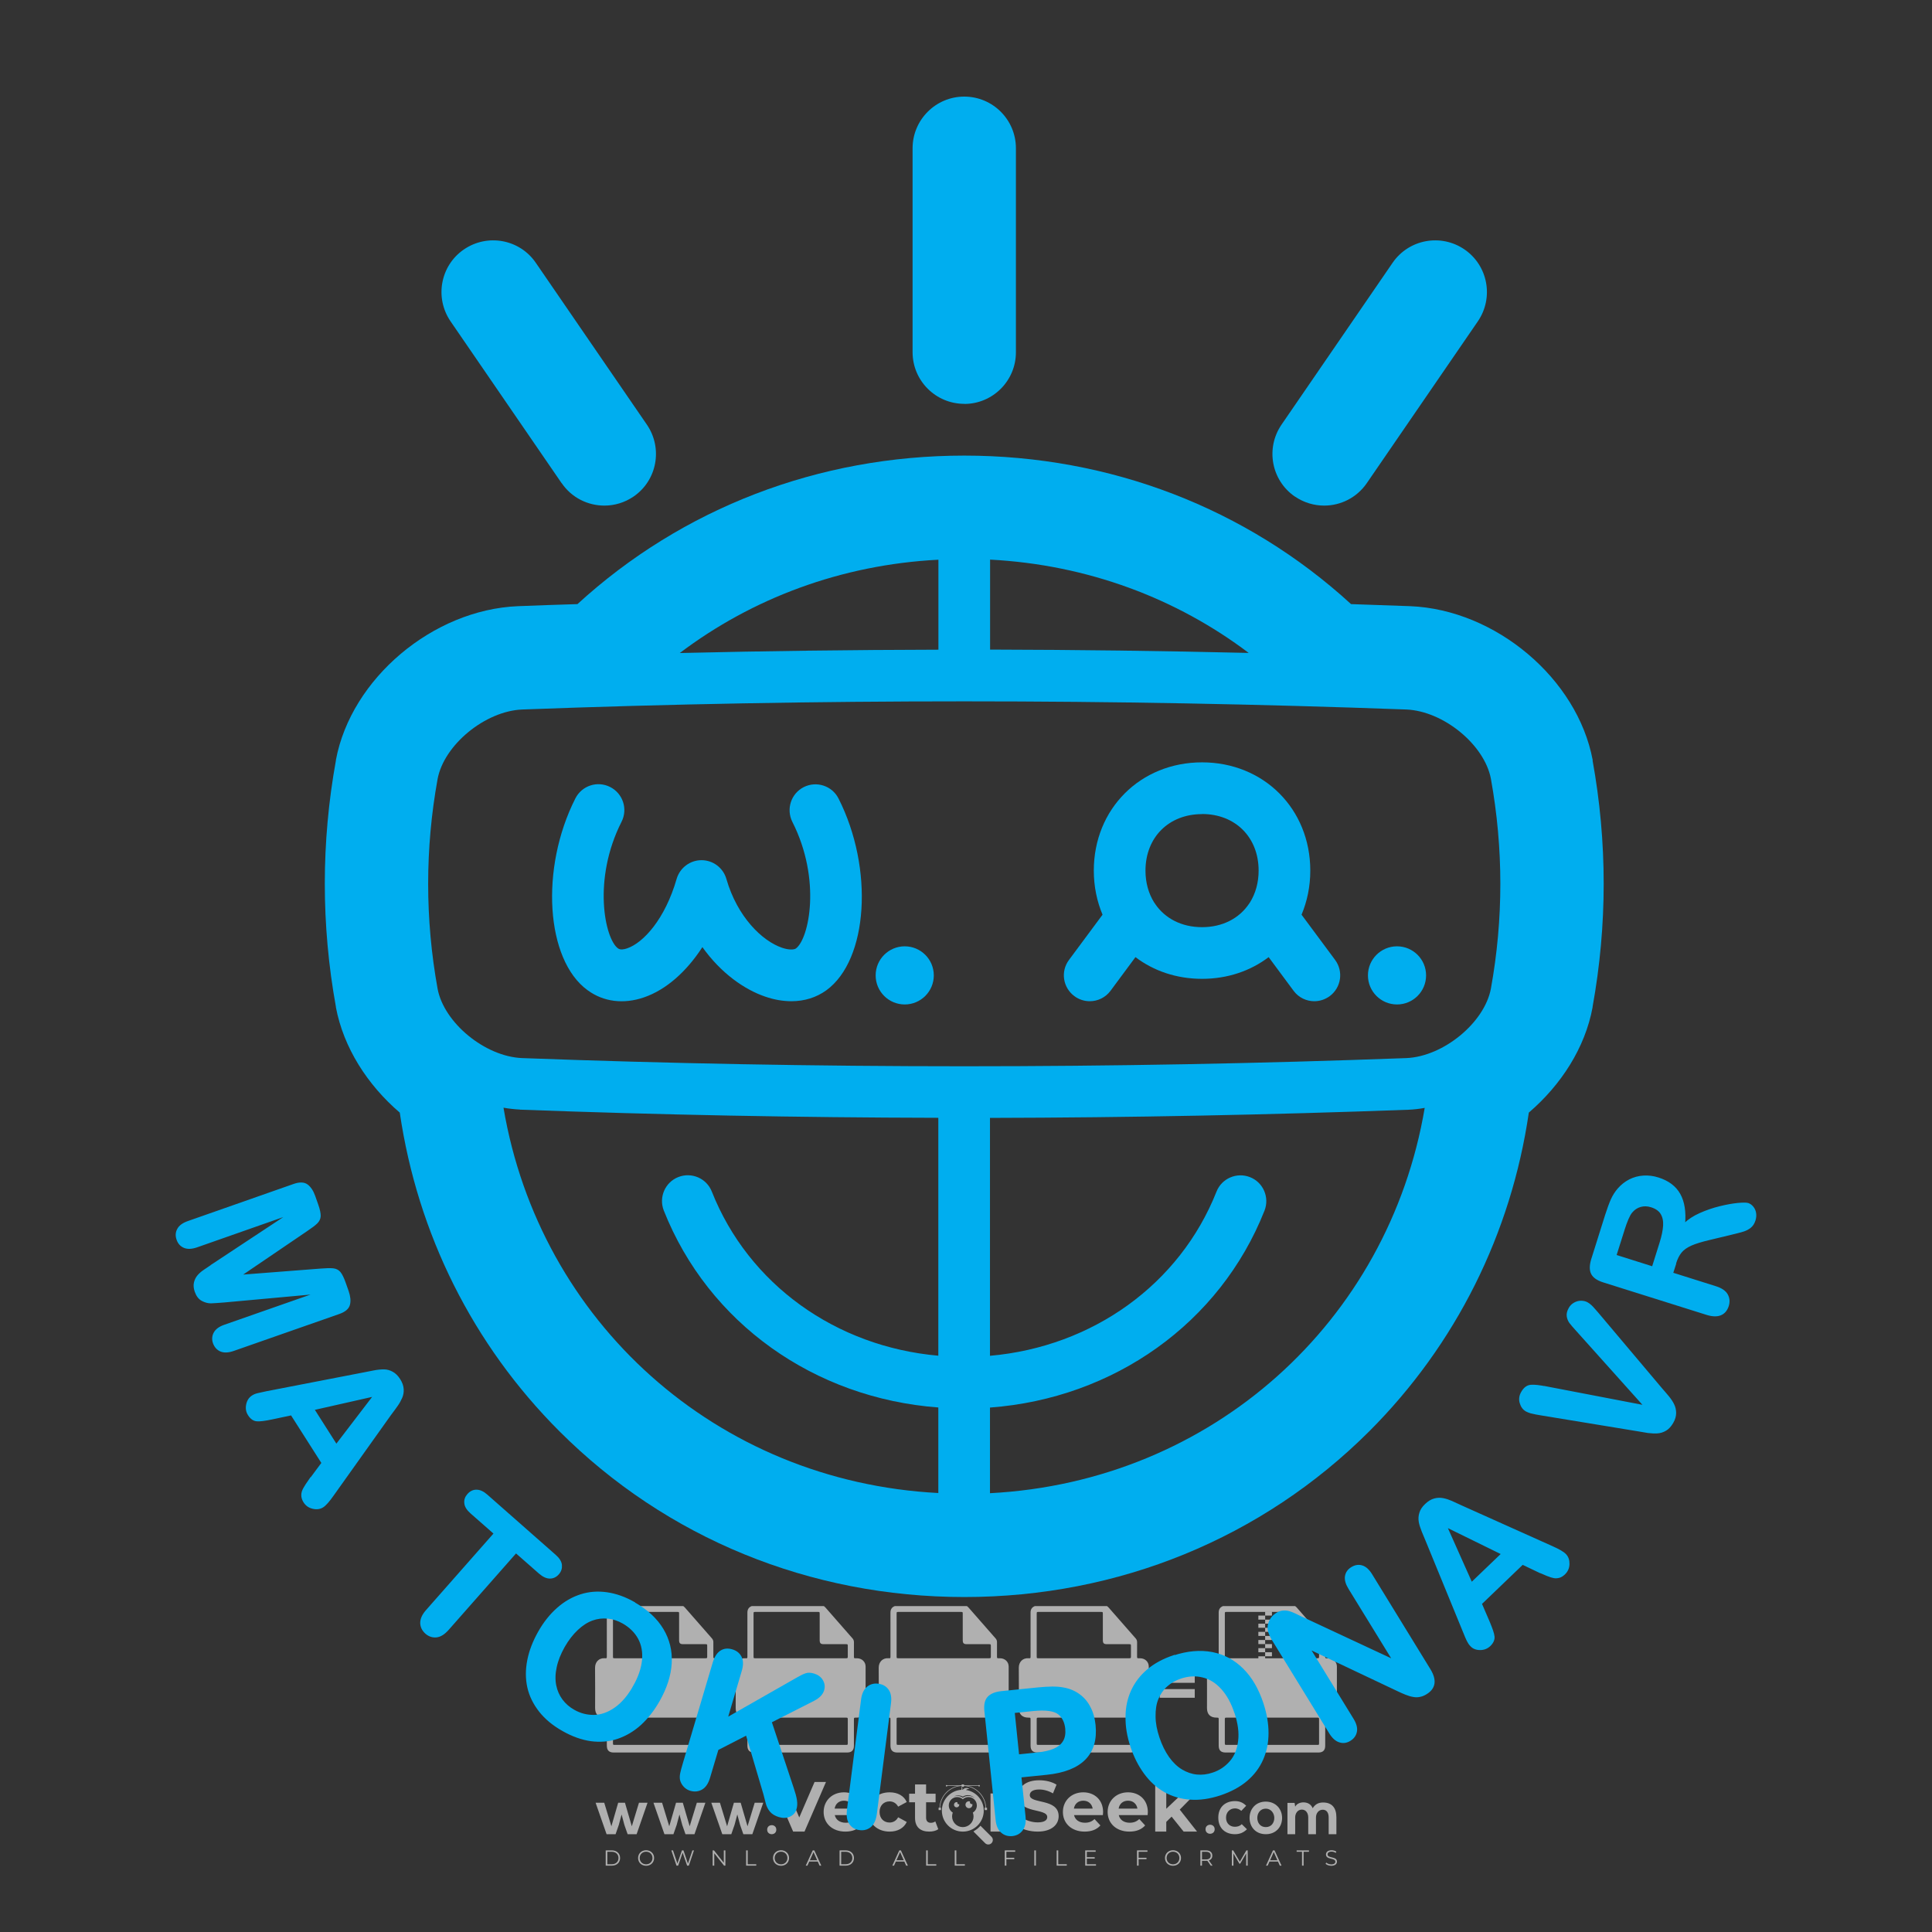 <?xml version="1.0" encoding="iso-8859-1"?>
<!-- Generator: Adobe Illustrator 26.0.1, SVG Export Plug-In . SVG Version: 6.00 Build 0)  -->
<svg version="1.1" id="Layer_1" xmlns="http://www.w3.org/2000/svg" xmlns:xlink="http://www.w3.org/1999/xlink" x="0px" y="0px"
	 viewBox="0 0 500 500" style="enable-background:new 0 0 500 500;" xml:space="preserve">
<rect x="0" y="0" width="500" height="500" fill="#333333" stroke="none"/>
<g id="watermark_1_">
	<g>
		<g id="watermark" style="opacity:0.61;">
			<g>
				<g>
					<g>
						<g>
							<polygon style="fill:#FFFFFF;" points="213.765,461.172 208.204,474.017 205.268,474.017 199.726,461.172 202.938,461.172 
								206.846,470.347 210.81,461.172 							"/>
						</g>
						<g>
							<path style="fill:#FFFFFF;" d="M223.507,469.741h-7.469c0.275,1.23,1.321,1.982,2.826,1.982c1.046,0,1.798-0.312,2.477-0.954
								l1.523,1.651c-0.917,1.046-2.294,1.597-4.074,1.597c-3.413,0-5.634-2.147-5.634-5.083c0-2.954,2.257-5.083,5.267-5.083
								c2.899,0,5.138,1.945,5.138,5.12C223.562,469.191,223.526,469.503,223.507,469.741 M216.002,468.071h4.863
								c-0.202-1.248-1.138-2.055-2.422-2.055C217.139,466.016,216.204,466.805,216.002,468.071"/>
						</g>
						<g>
							<path style="fill:#FFFFFF;" d="M224.735,468.934c0-2.973,2.294-5.083,5.505-5.083c2.074,0,3.707,0.899,4.423,2.514
								l-2.22,1.193c-0.532-0.936-1.321-1.358-2.221-1.358c-1.45,0-2.587,1.009-2.587,2.734c0,1.725,1.138,2.734,2.587,2.734
								c0.899,0,1.688-0.404,2.221-1.358l2.22,1.211c-0.716,1.578-2.349,2.495-4.423,2.495
								C227.029,474.017,224.735,471.907,224.735,468.934"/>
						</g>
						<g>
							<path style="fill:#FFFFFF;" d="M242.828,473.393c-0.587,0.422-1.45,0.624-2.331,0.624c-2.33,0-3.688-1.193-3.688-3.542
								v-4.055h-1.523v-2.202h1.523v-2.404h2.863v2.404h2.459v2.202h-2.459v4.019c0,0.844,0.458,1.303,1.229,1.303
								c0.422,0,0.844-0.128,1.156-0.367L242.828,473.393z"/>
						</g>
					</g>
					<g>
						<path style="fill:#FFFFFF;" d="M262.474,463.997v2.643c-0.238-0.018-0.422-0.037-0.642-0.037
							c-1.578,0-2.624,0.862-2.624,2.753v4.661h-2.863v-9.873h2.734v1.303C259.776,464.493,260.951,463.997,262.474,463.997"/>
					</g>
					<g>
						<path style="fill:#FFFFFF;" d="M263.299,472.53l1.009-2.239c1.083,0.789,2.697,1.339,4.239,1.339
							c1.762,0,2.477-0.587,2.477-1.376c0-2.404-7.469-0.752-7.469-5.524c0-2.184,1.762-4,5.413-4c1.615,0,3.267,0.385,4.459,1.138
							l-0.918,2.257c-1.193-0.679-2.422-1.009-3.56-1.009c-1.761,0-2.44,0.66-2.44,1.468c0,2.367,7.468,0.734,7.468,5.45
							c0,2.147-1.78,3.982-5.45,3.982C266.492,474.017,264.437,473.411,263.299,472.53"/>
					</g>
					<g>
						<path style="fill:#FFFFFF;" d="M285.428,469.741h-7.469c0.275,1.23,1.321,1.982,2.826,1.982c1.046,0,1.798-0.312,2.477-0.954
							l1.523,1.651c-0.918,1.046-2.294,1.597-4.074,1.597c-3.413,0-5.634-2.147-5.634-5.083c0-2.954,2.257-5.083,5.267-5.083
							c2.9,0,5.138,1.945,5.138,5.12C285.484,469.191,285.447,469.503,285.428,469.741 M277.923,468.071h4.863
							c-0.202-1.248-1.138-2.055-2.422-2.055C279.061,466.016,278.125,466.805,277.923,468.071"/>
					</g>
					<g>
						<path style="fill:#FFFFFF;" d="M297.007,469.741h-7.469c0.275,1.23,1.321,1.982,2.826,1.982c1.046,0,1.798-0.312,2.477-0.954
							l1.523,1.651c-0.918,1.046-2.294,1.597-4.074,1.597c-3.413,0-5.634-2.147-5.634-5.083c0-2.954,2.257-5.083,5.267-5.083
							c2.899,0,5.138,1.945,5.138,5.12C297.062,469.191,297.025,469.503,297.007,469.741 M289.501,468.071h4.863
							c-0.202-1.248-1.138-2.055-2.422-2.055C290.639,466.016,289.703,466.805,289.501,468.071"/>
					</g>
					<g>
						<polygon style="fill:#FFFFFF;" points="303.208,470.145 301.831,471.503 301.831,474.017 298.969,474.017 298.969,460.401 
							301.831,460.401 301.831,468.108 306.016,464.144 309.429,464.144 305.318,468.328 309.796,474.017 306.327,474.017 						"/>
					</g>
					<g>
						<path style="fill:#FFFFFF;" d="M256.601,475.359L256.601,475.359l-2.86-2.86c-0.435,0.508-0.953,0.943-1.534,1.284
							c-0.092,0.069-0.186,0.136-0.283,0.199l3.027,3.027c0.456,0.456,1.195,0.456,1.65,0
							C257.057,476.554,257.057,475.815,256.601,475.359"/>
					</g>
					<g>
						<path style="fill:#FFFFFF;" d="M249.984,463.244c0.221-0.173,0.495-0.281,0.797-0.281c0.042,0,0.083,0.002,0.124,0.006
							c-0.214-0.156-0.478-0.249-0.764-0.249c-0.395,0-0.744,0.18-0.981,0.458c-0.051,0-0.1,0.006-0.151,0.008
							c0.039-0.077,0.064-0.162,0.064-0.255c0-0.234-0.143-0.434-0.346-0.519c0.087,0.126,0.138,0.279,0.138,0.445
							c0,0.122-0.031,0.237-0.081,0.341c-2.811,0.201-5.03,2.539-5.03,5.4c0,2.993,2.426,5.42,5.42,5.42
							c2.993,0,5.42-2.426,5.42-5.42C254.595,465.879,252.593,463.635,249.984,463.244 M247.983,464.656
							c0.435,0,0.844,0.112,1.199,0.309c0.374-0.245,0.82-0.387,1.299-0.387c0.711,0,1.348,0.312,1.784,0.806
							c-0.435-0.379-1.004-0.61-1.627-0.61c-0.449,0-0.87,0.12-1.234,0.329c-0.079,0.046-0.156,0.096-0.229,0.15
							c-0.065-0.048-0.133-0.093-0.204-0.134c-0.369-0.219-0.8-0.344-1.26-0.344c-0.3,0-0.588,0.054-0.854,0.152
							C247.196,464.754,247.578,464.656,247.983,464.656 M251.772,469.098c0.115,0.305,0.181,0.634,0.181,0.979
							c0,1.534-1.244,2.777-2.778,2.777c-1.534,0-2.777-1.243-2.777-2.777c0-0.345,0.066-0.674,0.181-0.979
							c-0.62-0.382-1.035-1.064-1.035-1.846c0-1.197,0.971-2.168,2.168-2.168c0.565,0,1.078,0.218,1.463,0.572
							c0.386-0.354,0.899-0.572,1.464-0.572c1.197,0,2.168,0.971,2.168,2.168C252.807,468.034,252.392,468.716,251.772,469.098"/>
					</g>
					<g>
						<path style="fill:#FFFFFF;" d="M251.666,467.061c0,0.497-0.404,0.901-0.901,0.901c-0.497,0-0.901-0.404-0.901-0.901
							s0.404-0.901,0.901-0.901c0.101,0,0.197,0.017,0.287,0.047c-0.03,0.062-0.045,0.132-0.045,0.204
							c0,0.273,0.221,0.494,0.494,0.494c0.05,0,0.099-0.008,0.146-0.022C251.66,466.941,251.666,467,251.666,467.061"/>
					</g>
					<g>
						<path style="fill:#FFFFFF;" d="M248.255,467.061c0,0.376-0.305,0.681-0.681,0.681c-0.376,0-0.681-0.305-0.681-0.681
							s0.305-0.681,0.681-0.681c0.076,0,0.149,0.013,0.217,0.035c-0.023,0.047-0.034,0.1-0.034,0.155
							c0,0.206,0.167,0.374,0.374,0.374c0.038,0,0.075-0.006,0.11-0.017C248.25,466.97,248.255,467.015,248.255,467.061"/>
					</g>
					<g>
						<g>
							<g>
								<rect x="242.908" y="467.83" style="fill:#FFFFFF;" width="0.616" height="0.616"/>
							</g>
							<g>
								<rect x="254.827" y="467.83" style="fill:#FFFFFF;" width="0.616" height="0.616"/>
							</g>
							<g>
								<path style="fill:#FFFFFF;" d="M255.205,468.082h-0.14c0-3.248-2.642-5.89-5.89-5.89c-3.248,0-5.89,2.642-5.89,5.89h-0.14
									c0-1.611,0.627-3.125,1.766-4.264c1.139-1.139,2.653-1.766,4.264-1.766c1.611,0,3.125,0.627,4.264,1.766
									C254.578,464.957,255.205,466.471,255.205,468.082"/>
							</g>
						</g>
						<g>
							<rect x="248.868" y="461.814" style="fill:#FFFFFF;" width="0.616" height="0.616"/>
						</g>
						<g>
							<rect x="244.95" y="462.052" style="fill:#FFFFFF;" width="8.45" height="0.14"/>
						</g>
						<g>
							<path style="fill:#FFFFFF;" d="M245.174,462.15c0,0.108-0.088,0.196-0.196,0.196c-0.108,0-0.196-0.088-0.196-0.196
								c0-0.108,0.088-0.196,0.196-0.196C245.086,461.954,245.174,462.042,245.174,462.15"/>
						</g>
						<g>
							<path style="fill:#FFFFFF;" d="M253.596,462.15c0,0.108-0.088,0.196-0.196,0.196c-0.108,0-0.196-0.088-0.196-0.196
								c0-0.108,0.088-0.196,0.196-0.196C253.509,461.954,253.596,462.042,253.596,462.15"/>
						</g>
					</g>
				</g>
				<g>
					<path style="fill:#FFFFFF;" d="M314.356,473.409c0,1.559-2.364,1.559-2.364,0C311.993,471.851,314.356,471.851,314.356,473.409
						z"/>
				</g>
				<g>
					<g>
						<g>
							<path style="fill:#FFFFFF;" d="M161.739,466.549l1.772,6.088l1.855-6.088h2.215l-2.823,8.14h-2.33l-0.837-2.396l-0.722-2.708
								l-0.722,2.708l-0.837,2.396h-2.33l-2.839-8.14h2.231l1.855,6.088l1.756-6.088H161.739z"/>
						</g>
						<g>
							<path style="fill:#FFFFFF;" d="M176.713,466.549l1.772,6.088l1.855-6.088h2.215l-2.823,8.14h-2.33l-0.837-2.396l-0.722-2.708
								l-0.722,2.708l-0.837,2.396h-2.33l-2.839-8.14h2.231l1.855,6.088l1.756-6.088H176.713z"/>
						</g>
						<g>
							<path style="fill:#FFFFFF;" d="M191.687,466.549l1.772,6.088l1.855-6.088h2.215l-2.823,8.14h-2.33l-0.837-2.396l-0.722-2.708
								l-0.722,2.708l-0.837,2.396h-2.33l-2.839-8.14h2.231l1.855,6.088l1.756-6.088H191.687z"/>
						</g>
					</g>
					<g>
						<path style="fill:#FFFFFF;" d="M200.908,473.52c0,1.559-2.364,1.559-2.364,0C198.545,471.962,200.908,471.962,200.908,473.52z
							"/>
					</g>
					<g>
						<path style="fill:#FFFFFF;" d="M322.71,473.409c-0.935,0.919-1.919,1.28-3.117,1.28c-2.346,0-4.3-1.411-4.3-4.282
							s1.953-4.284,4.3-4.284c1.149,0,2.035,0.329,2.921,1.199l-1.264,1.329c-0.476-0.428-1.066-0.64-1.623-0.64
							c-1.346,0-2.33,0.985-2.33,2.396c0,1.542,1.05,2.362,2.297,2.362c0.64,0,1.28-0.18,1.772-0.672L322.71,473.409z"/>
					</g>
					<g>
						<path style="fill:#FFFFFF;" d="M331.805,470.472c0,2.33-1.591,4.217-4.217,4.217c-2.626,0-4.201-1.887-4.201-4.217
							c0-2.314,1.609-4.217,4.185-4.217C330.149,466.255,331.805,468.158,331.805,470.472z M325.389,470.472
							c0,1.231,0.739,2.38,2.199,2.38c1.46,0,2.199-1.149,2.199-2.38c0-1.215-0.854-2.396-2.199-2.396
							C326.144,468.077,325.389,469.258,325.389,470.472z"/>
					</g>
					<g>
						<path style="fill:#FFFFFF;" d="M338.572,474.689v-4.332c0-1.068-0.559-2.035-1.658-2.035c-1.082,0-1.722,0.967-1.722,2.035
							v4.332h-2.003v-8.107h1.855l0.148,0.985c0.426-0.82,1.362-1.116,2.133-1.116c0.969,0,1.937,0.394,2.396,1.51
							c0.723-1.149,1.658-1.478,2.708-1.478c2.297,0,3.43,1.412,3.43,3.84v4.365h-2.003v-4.365c0-1.066-0.442-1.97-1.526-1.97
							c-1.082,0-1.756,0.935-1.756,2.003v4.332H338.572z"/>
					</g>
				</g>
			</g>
		</g>
		<g style="opacity:0.61;">
			<g>
				<g>
					<path style="fill:#FFFFFF;" d="M345.988,431.299c-0.006-1.224-0.959-2.121-2.189-2.14c-0.924-0.014-0.832,0.12-0.834-0.867
						c-0.003-1.097-0.007-2.194,0.003-3.292c0.003-0.379-0.112-0.691-0.362-0.976c-2.342-2.668-4.678-5.342-7.019-8.011
						c-0.12-0.137-0.275-0.244-0.414-0.366c-6.214,0-12.427,0-18.641,0c-0.794,0.293-1.14,0.868-1.138,1.709
						c0.01,3.748,0.004,7.496,0.004,11.243c0,0.556-0.003,0.589-0.55,0.551c-1.497-0.102-2.516,0.986-2.497,2.492
						c0.044,3.476,0.013,6.953,0.014,10.429c0.001,1.58,0.867,2.443,2.45,2.449c0.582,0.002,0.582,0.002,0.582,0.6
						c0,2.219-0.001,4.438,0.001,6.657c0.001,1.192,0.58,1.771,1.768,1.771c8.013,0.001,16.027,0.001,24.04,0
						c1.168,0,1.755-0.583,1.757-1.745c0.002-2.256,0-4.512,0.001-6.768c0-0.512,0.002-0.511,0.52-0.515
						c0.271-0.002,0.541,0.008,0.809-0.058c0.996-0.246,1.69-1.044,1.694-2.069C346.003,438.696,346.005,434.997,345.988,431.299z
						 M317.537,417.162c5.337,0,10.674,0,16.01,0c0.548,0,0.554,0.007,0.554,0.561c0.001,2.243-0.001,4.486,0.001,6.73
						c0.001,0.811,0.249,1.059,1.06,1.059c1.91,0.001,3.821,0,5.731,0.001c0.458,0,0.479,0.021,0.481,0.483
						c0.003,0.887,0.002,1.775,0,2.662c-0.001,0.477-0.024,0.498-0.504,0.499c-3.895,0.001-7.79,0-11.684,0
						c-3.882,0-7.765,0-11.647,0c-0.55,0-0.552-0.001-0.552-0.561c-0.001-3.624-0.001-7.247,0-10.871
						C316.987,417.166,316.991,417.162,317.537,417.162z M340.822,451.579c-3.883,0.001-7.766,0-11.65,0c-3.871,0-7.742,0-11.613,0
						c-0.572,0-0.574-0.002-0.574-0.579c-0.001-1.997-0.001-3.994,0.001-5.991c0-0.464,0.023-0.486,0.478-0.487
						c7.803-0.001,15.607-0.001,23.41,0c0.478,0,0.499,0.02,0.499,0.503c0.002,1.997,0.001,3.994,0,5.991
						C341.375,451.574,341.37,451.579,340.822,451.579z"/>
				</g>
				<g>
					<g>
						<rect x="327.418" y="417.053" style="fill:#FFFFFF;" width="1.757" height="1.054"/>
					</g>
					<g>
						<rect x="325.662" y="418.107" style="fill:#FFFFFF;" width="1.757" height="1.054"/>
					</g>
					<g>
						<rect x="327.418" y="419.161" style="fill:#FFFFFF;" width="1.757" height="1.054"/>
					</g>
					<g>
						<rect x="325.662" y="420.215" style="fill:#FFFFFF;" width="1.757" height="1.054"/>
					</g>
					<g>
						<rect x="327.418" y="421.269" style="fill:#FFFFFF;" width="1.757" height="1.054"/>
					</g>
					<g>
						<rect x="325.662" y="422.323" style="fill:#FFFFFF;" width="1.757" height="1.054"/>
					</g>
					<g>
						<rect x="327.418" y="423.378" style="fill:#FFFFFF;" width="1.757" height="1.054"/>
					</g>
					<g>
						<rect x="325.662" y="424.432" style="fill:#FFFFFF;" width="1.757" height="1.054"/>
					</g>
					<g>
						<rect x="327.418" y="425.486" style="fill:#FFFFFF;" width="1.757" height="1.054"/>
					</g>
					<g>
						<rect x="325.662" y="426.54" style="fill:#FFFFFF;" width="1.757" height="1.054"/>
					</g>
					<g>
						<rect x="327.418" y="427.594" style="fill:#FFFFFF;" width="1.757" height="1.054"/>
					</g>
					<g>
						<rect x="325.662" y="428.648" style="fill:#FFFFFF;" width="1.757" height="1.054"/>
					</g>
				</g>
			</g>
			<g>
				<path style="fill:#FFFFFF;" d="M187.637,431.299c-0.006-1.224-0.959-2.121-2.189-2.14c-0.924-0.014-0.832,0.12-0.834-0.867
					c-0.003-1.097-0.007-2.194,0.003-3.292c0.003-0.379-0.112-0.691-0.362-0.976c-2.342-2.668-4.678-5.342-7.019-8.011
					c-0.12-0.137-0.275-0.244-0.414-0.366c-6.214,0-12.427,0-18.641,0c-0.794,0.293-1.14,0.868-1.138,1.709
					c0.01,3.748,0.004,7.496,0.004,11.243c0,0.556-0.003,0.589-0.55,0.551c-1.497-0.102-2.516,0.986-2.497,2.492
					c0.044,3.476,0.013,6.953,0.014,10.429c0.001,1.58,0.867,2.443,2.45,2.449c0.582,0.002,0.582,0.002,0.582,0.6
					c0,2.219-0.001,4.438,0.001,6.657c0.001,1.192,0.58,1.771,1.768,1.771c8.013,0.001,16.027,0.001,24.04,0
					c1.168,0,1.755-0.583,1.757-1.745c0.002-2.256,0-4.512,0.001-6.768c0-0.512,0.002-0.511,0.52-0.515
					c0.271-0.002,0.541,0.008,0.809-0.058c0.996-0.246,1.69-1.044,1.694-2.069C187.652,438.696,187.655,434.997,187.637,431.299z
					 M159.187,417.162c5.337,0,10.674,0,16.01,0c0.548,0,0.554,0.007,0.554,0.561c0.001,2.243-0.001,4.486,0.001,6.73
					c0.001,0.811,0.249,1.059,1.06,1.059c1.91,0.001,3.821,0,5.731,0.001c0.458,0,0.479,0.021,0.481,0.483
					c0.003,0.887,0.002,1.775,0,2.662c-0.001,0.477-0.024,0.498-0.504,0.499c-3.895,0.001-7.79,0-11.684,0
					c-3.882,0-7.765,0-11.647,0c-0.55,0-0.552-0.001-0.552-0.561c-0.001-3.624-0.001-7.247,0-10.871
					C158.636,417.166,158.64,417.162,159.187,417.162z M182.472,451.579c-3.883,0.001-7.766,0-11.65,0c-3.871,0-7.742,0-11.613,0
					c-0.572,0-0.574-0.002-0.574-0.579c-0.001-1.997-0.001-3.994,0.001-5.991c0-0.464,0.023-0.486,0.478-0.487
					c7.803-0.001,15.607-0.001,23.41,0c0.478,0,0.499,0.02,0.499,0.503c0.002,1.997,0.001,3.994,0,5.991
					C183.024,451.574,183.019,451.579,182.472,451.579z"/>
			</g>
			<g>
				<path style="fill:#FFFFFF;" d="M159.779,440.669v-7.897h2.779c0.375,0,0.726,0.061,1.053,0.182
					c0.327,0.121,0.612,0.292,0.855,0.513c0.242,0.221,0.434,0.483,0.573,0.789c0.14,0.305,0.21,0.642,0.21,1.009
					c0,0.375-0.07,0.715-0.21,1.02c-0.14,0.305-0.331,0.568-0.573,0.789c-0.243,0.221-0.528,0.392-0.855,0.513
					c-0.327,0.121-0.678,0.182-1.053,0.182h-1.29v2.901H159.779z M162.58,436.356c0.39,0,0.684-0.111,0.882-0.331
					c0.199-0.22,0.298-0.474,0.298-0.761c0-0.14-0.024-0.276-0.072-0.408c-0.048-0.132-0.121-0.248-0.221-0.347
					c-0.099-0.099-0.223-0.178-0.37-0.237c-0.147-0.059-0.32-0.089-0.518-0.089h-1.312v2.173H162.58z"/>
				<path style="fill:#FFFFFF;" d="M166.308,432.771h1.731l3.177,5.294h0.088l-0.088-1.522v-3.772h1.478v7.897h-1.566l-3.353-5.592
					h-0.088l0.088,1.522v4.07h-1.467V432.771z"/>
				<path style="fill:#FFFFFF;" d="M177.922,436.334h3.872c0.022,0.089,0.04,0.195,0.055,0.32c0.014,0.125,0.022,0.25,0.022,0.375
					c0,0.507-0.077,0.985-0.231,1.434c-0.154,0.449-0.397,0.849-0.728,1.202c-0.353,0.375-0.776,0.666-1.268,0.871
					c-0.493,0.206-1.055,0.309-1.688,0.309c-0.574,0-1.114-0.103-1.622-0.309c-0.507-0.206-0.948-0.492-1.323-0.86
					c-0.375-0.367-0.673-0.803-0.894-1.307c-0.221-0.504-0.331-1.053-0.331-1.649c0-0.595,0.11-1.145,0.331-1.649
					c0.221-0.504,0.518-0.939,0.894-1.307c0.375-0.367,0.816-0.654,1.323-0.86c0.507-0.206,1.048-0.309,1.622-0.309
					c0.64,0,1.211,0.11,1.715,0.331c0.504,0.221,0.935,0.526,1.296,0.915l-1.025,1.004c-0.258-0.272-0.544-0.48-0.861-0.623
					c-0.316-0.143-0.695-0.215-1.136-0.215c-0.361,0-0.703,0.065-1.026,0.193c-0.324,0.129-0.607,0.311-0.85,0.546
					c-0.242,0.235-0.436,0.52-0.579,0.855c-0.143,0.335-0.215,0.708-0.215,1.119c0,0.412,0.072,0.785,0.215,1.12
					c0.143,0.335,0.338,0.62,0.584,0.855c0.246,0.235,0.531,0.418,0.855,0.546c0.323,0.129,0.669,0.193,1.037,0.193
					c0.419,0,0.773-0.061,1.064-0.182c0.29-0.121,0.538-0.278,0.744-0.469c0.148-0.132,0.275-0.3,0.381-0.502
					c0.106-0.202,0.189-0.428,0.248-0.678h-2.482V436.334z"/>
			</g>
			<g>
				<path style="fill:#FFFFFF;" d="M224.019,431.299c-0.006-1.224-0.959-2.121-2.189-2.14c-0.924-0.014-0.832,0.12-0.834-0.867
					c-0.003-1.097-0.007-2.194,0.003-3.292c0.003-0.379-0.112-0.691-0.362-0.976c-2.342-2.668-4.678-5.342-7.019-8.011
					c-0.12-0.137-0.275-0.244-0.414-0.366c-6.214,0-12.427,0-18.641,0c-0.794,0.293-1.14,0.868-1.138,1.709
					c0.01,3.748,0.004,7.496,0.004,11.243c0,0.556-0.003,0.589-0.55,0.551c-1.497-0.102-2.516,0.986-2.497,2.492
					c0.044,3.476,0.013,6.953,0.014,10.429c0.001,1.58,0.867,2.443,2.45,2.449c0.582,0.002,0.582,0.002,0.582,0.6
					c0,2.219-0.001,4.438,0.001,6.657c0.001,1.192,0.58,1.771,1.768,1.771c8.013,0.001,16.027,0.001,24.04,0
					c1.168,0,1.755-0.583,1.757-1.745c0.002-2.256,0-4.512,0.001-6.768c0-0.512,0.002-0.511,0.52-0.515
					c0.271-0.002,0.541,0.008,0.809-0.058c0.997-0.246,1.69-1.044,1.694-2.069C224.034,438.696,224.036,434.997,224.019,431.299z
					 M195.568,417.162c5.337,0,10.674,0,16.01,0c0.548,0,0.554,0.007,0.554,0.561c0.001,2.243-0.001,4.486,0.001,6.73
					c0.001,0.811,0.249,1.059,1.06,1.059c1.91,0.001,3.821,0,5.731,0.001c0.458,0,0.479,0.021,0.481,0.483
					c0.003,0.887,0.002,1.775,0,2.662c-0.001,0.477-0.024,0.498-0.504,0.499c-3.895,0.001-7.79,0-11.684,0
					c-3.882,0-7.765,0-11.647,0c-0.55,0-0.552-0.001-0.552-0.561c-0.001-3.624-0.001-7.247,0-10.871
					C195.018,417.166,195.022,417.162,195.568,417.162z M218.854,451.579c-3.883,0.001-7.766,0-11.65,0c-3.871,0-7.742,0-11.613,0
					c-0.572,0-0.574-0.002-0.574-0.579c-0.001-1.997-0.001-3.994,0.001-5.991c0-0.464,0.023-0.486,0.478-0.487
					c7.803-0.001,15.607-0.001,23.41,0c0.478,0,0.499,0.02,0.499,0.503c0.002,1.997,0.001,3.994,0,5.991
					C219.406,451.574,219.401,451.579,218.854,451.579z"/>
			</g>
			<g>
				<path style="fill:#FFFFFF;" d="M205.111,432.771h1.699l2.967,7.897h-1.644l-0.651-1.886h-3.044l-0.651,1.886h-1.643
					L205.111,432.771z M206.997,437.415l-0.706-1.974l-0.287-0.96h-0.088l-0.287,0.96l-0.706,1.974H206.997z"/>
				<path style="fill:#FFFFFF;" d="M211.331,434.536c-0.125,0-0.245-0.024-0.359-0.072c-0.114-0.048-0.213-0.114-0.298-0.199
					c-0.084-0.084-0.151-0.182-0.198-0.292c-0.048-0.11-0.072-0.232-0.072-0.364s0.024-0.254,0.072-0.364
					c0.048-0.11,0.114-0.208,0.198-0.292c0.084-0.084,0.184-0.151,0.298-0.198c0.114-0.048,0.233-0.072,0.359-0.072
					c0.257,0,0.478,0.09,0.662,0.27c0.184,0.181,0.276,0.399,0.276,0.656s-0.092,0.476-0.276,0.656
					C211.809,434.446,211.589,434.536,211.331,434.536z M210.615,440.669v-5.404h1.445v5.404H210.615z"/>
			</g>
			<g>
				<path style="fill:#FFFFFF;" d="M261.044,431.299c-0.006-1.224-0.959-2.121-2.189-2.14c-0.924-0.014-0.832,0.12-0.834-0.867
					c-0.003-1.097-0.007-2.194,0.003-3.292c0.003-0.379-0.112-0.691-0.362-0.976c-2.342-2.668-4.678-5.342-7.019-8.011
					c-0.12-0.137-0.275-0.244-0.414-0.366c-6.214,0-12.427,0-18.641,0c-0.794,0.293-1.14,0.868-1.138,1.709
					c0.01,3.748,0.004,7.496,0.004,11.243c0,0.556-0.003,0.589-0.55,0.551c-1.497-0.102-2.516,0.986-2.497,2.492
					c0.044,3.476,0.013,6.953,0.014,10.429c0.001,1.58,0.867,2.443,2.45,2.449c0.582,0.002,0.582,0.002,0.582,0.6
					c0,2.219-0.001,4.438,0.001,6.657c0.001,1.192,0.58,1.771,1.768,1.771c8.013,0.001,16.027,0.001,24.04,0
					c1.168,0,1.755-0.583,1.757-1.745c0.002-2.256,0-4.512,0.001-6.768c0-0.512,0.002-0.511,0.52-0.515
					c0.271-0.002,0.541,0.008,0.809-0.058c0.996-0.246,1.69-1.044,1.694-2.069C261.059,438.696,261.061,434.997,261.044,431.299z
					 M232.593,417.162c5.337,0,10.674,0,16.01,0c0.548,0,0.554,0.007,0.554,0.561c0.001,2.243-0.001,4.486,0.001,6.73
					c0.001,0.811,0.249,1.059,1.06,1.059c1.91,0.001,3.821,0,5.731,0.001c0.458,0,0.479,0.021,0.481,0.483
					c0.003,0.887,0.002,1.775,0,2.662c-0.001,0.477-0.024,0.498-0.504,0.499c-3.895,0.001-7.79,0-11.684,0
					c-3.882,0-7.765,0-11.647,0c-0.55,0-0.552-0.001-0.552-0.561c-0.001-3.624-0.001-7.247,0-10.871
					C232.042,417.166,232.047,417.162,232.593,417.162z M255.878,451.579c-3.883,0.001-7.766,0-11.65,0c-3.871,0-7.742,0-11.613,0
					c-0.572,0-0.574-0.002-0.574-0.579c-0.001-1.997-0.001-3.994,0.001-5.991c0-0.464,0.023-0.486,0.478-0.487
					c7.803-0.001,15.607-0.001,23.41,0c0.478,0,0.499,0.02,0.499,0.503c0.002,1.997,0.001,3.994,0,5.991
					C256.431,451.574,256.426,451.579,255.878,451.579z"/>
			</g>
			<g>
				<path style="fill:#FFFFFF;" d="M236.361,440.845c-0.338,0-0.662-0.048-0.971-0.143c-0.309-0.095-0.592-0.239-0.849-0.43
					c-0.257-0.191-0.481-0.425-0.673-0.7c-0.191-0.276-0.342-0.597-0.452-0.965l1.401-0.551c0.103,0.397,0.283,0.726,0.54,0.987
					c0.257,0.261,0.596,0.392,1.015,0.392c0.154,0,0.303-0.02,0.447-0.061c0.143-0.04,0.272-0.099,0.386-0.176
					s0.204-0.175,0.27-0.292c0.066-0.118,0.099-0.254,0.099-0.408c0-0.147-0.026-0.279-0.077-0.397
					c-0.051-0.117-0.138-0.227-0.259-0.331c-0.121-0.103-0.28-0.202-0.475-0.298c-0.195-0.095-0.435-0.195-0.722-0.298l-0.485-0.176
					c-0.213-0.073-0.429-0.173-0.645-0.298c-0.217-0.125-0.413-0.276-0.59-0.452c-0.177-0.176-0.322-0.384-0.436-0.623
					c-0.114-0.239-0.171-0.509-0.171-0.81c0-0.309,0.06-0.597,0.182-0.866c0.121-0.268,0.294-0.503,0.518-0.706
					c0.224-0.202,0.492-0.36,0.805-0.474s0.66-0.171,1.042-0.171c0.397,0,0.74,0.053,1.031,0.16
					c0.291,0.107,0.537,0.243,0.739,0.408c0.202,0.165,0.366,0.348,0.491,0.546c0.125,0.199,0.217,0.386,0.276,0.563l-1.312,0.551
					c-0.074-0.221-0.208-0.419-0.402-0.596c-0.195-0.176-0.462-0.265-0.8-0.265c-0.324,0-0.592,0.075-0.805,0.226
					c-0.213,0.151-0.32,0.348-0.32,0.59c0,0.235,0.103,0.436,0.309,0.601c0.206,0.165,0.533,0.325,0.982,0.48l0.497,0.165
					c0.316,0.111,0.605,0.237,0.866,0.381c0.261,0.143,0.485,0.314,0.673,0.513c0.187,0.199,0.331,0.425,0.43,0.678
					c0.1,0.254,0.149,0.546,0.149,0.877c0,0.412-0.083,0.767-0.248,1.064c-0.165,0.298-0.377,0.542-0.634,0.734
					c-0.258,0.191-0.548,0.335-0.872,0.43C236.986,440.797,236.67,440.845,236.361,440.845z"/>
				<path style="fill:#FFFFFF;" d="M239.516,432.771h1.61l1.633,4.754l0.287,1.015h0.088l0.309-1.015l1.699-4.754h1.61l-2.879,7.897
					h-1.566L239.516,432.771z"/>
				<path style="fill:#FFFFFF;" d="M251.097,436.334h3.871c0.022,0.089,0.04,0.195,0.055,0.32c0.015,0.125,0.023,0.25,0.023,0.375
					c0,0.507-0.078,0.985-0.232,1.434c-0.154,0.449-0.397,0.849-0.728,1.202c-0.353,0.375-0.775,0.666-1.268,0.871
					c-0.493,0.206-1.055,0.309-1.688,0.309c-0.574,0-1.114-0.103-1.621-0.309c-0.507-0.206-0.949-0.492-1.324-0.86
					c-0.375-0.367-0.673-0.803-0.894-1.307c-0.22-0.504-0.331-1.053-0.331-1.649c0-0.595,0.11-1.145,0.331-1.649
					c0.221-0.504,0.518-0.939,0.894-1.307c0.375-0.367,0.816-0.654,1.324-0.86c0.507-0.206,1.047-0.309,1.621-0.309
					c0.64,0,1.211,0.11,1.715,0.331c0.504,0.221,0.936,0.526,1.296,0.915l-1.026,1.004c-0.257-0.272-0.544-0.48-0.861-0.623
					c-0.316-0.143-0.694-0.215-1.136-0.215c-0.36,0-0.702,0.065-1.026,0.193c-0.323,0.129-0.607,0.311-0.849,0.546
					c-0.243,0.235-0.436,0.52-0.579,0.855c-0.143,0.335-0.215,0.708-0.215,1.119c0,0.412,0.072,0.785,0.215,1.12
					c0.143,0.335,0.338,0.62,0.585,0.855c0.246,0.235,0.531,0.418,0.854,0.546c0.324,0.129,0.669,0.193,1.037,0.193
					c0.419,0,0.774-0.061,1.064-0.182c0.29-0.121,0.539-0.278,0.745-0.469c0.147-0.132,0.274-0.3,0.38-0.502
					c0.107-0.202,0.189-0.428,0.248-0.678h-2.482V436.334z"/>
			</g>
			<g>
				<path style="fill:#FFFFFF;" d="M297.3,431.299c-0.006-1.224-0.959-2.121-2.189-2.14c-0.924-0.014-0.832,0.12-0.834-0.867
					c-0.003-1.097-0.007-2.194,0.003-3.292c0.003-0.379-0.112-0.691-0.362-0.976c-2.342-2.668-4.678-5.342-7.019-8.011
					c-0.12-0.137-0.275-0.244-0.414-0.366c-6.214,0-12.427,0-18.641,0c-0.794,0.293-1.14,0.868-1.138,1.709
					c0.01,3.748,0.004,7.496,0.004,11.243c0,0.556-0.003,0.589-0.55,0.551c-1.497-0.102-2.516,0.986-2.497,2.492
					c0.044,3.476,0.013,6.953,0.014,10.429c0.001,1.58,0.867,2.443,2.45,2.449c0.582,0.002,0.582,0.002,0.582,0.6
					c0,2.219-0.001,4.438,0.001,6.657c0.001,1.192,0.58,1.771,1.768,1.771c8.013,0.001,16.027,0.001,24.04,0
					c1.168,0,1.755-0.583,1.757-1.745c0.002-2.256,0-4.512,0.001-6.768c0-0.512,0.002-0.511,0.52-0.515
					c0.271-0.002,0.541,0.008,0.809-0.058c0.996-0.246,1.69-1.044,1.694-2.069C297.315,438.696,297.318,434.997,297.3,431.299z
					 M268.85,417.162c5.337,0,10.674,0,16.01,0c0.548,0,0.554,0.007,0.554,0.561c0.001,2.243-0.001,4.486,0.001,6.73
					c0.001,0.811,0.249,1.059,1.06,1.059c1.91,0.001,3.821,0,5.731,0.001c0.458,0,0.479,0.021,0.481,0.483
					c0.003,0.887,0.002,1.775,0,2.662c-0.001,0.477-0.024,0.498-0.504,0.499c-3.895,0.001-7.79,0-11.684,0
					c-3.882,0-7.765,0-11.647,0c-0.55,0-0.552-0.001-0.552-0.561c-0.001-3.624-0.001-7.247,0-10.871
					C268.299,417.166,268.303,417.162,268.85,417.162z M292.135,451.579c-3.883,0.001-7.766,0-11.65,0c-3.871,0-7.742,0-11.613,0
					c-0.572,0-0.574-0.002-0.574-0.579c-0.001-1.997-0.001-3.994,0.001-5.991c0-0.464,0.023-0.486,0.478-0.487
					c7.803-0.001,15.607-0.001,23.41,0c0.478,0,0.499,0.02,0.499,0.503c0.001,1.997,0.001,3.994,0,5.991
					C292.687,451.574,292.682,451.579,292.135,451.579z"/>
			</g>
			<g>
				<path style="fill:#FFFFFF;" d="M272.966,434.183v1.831h3.165v1.412h-3.165v1.831h3.518v1.412h-5.007v-7.897h5.007v1.412H272.966
					z"/>
				<path style="fill:#FFFFFF;" d="M277.852,440.669v-7.897h2.779c0.375,0,0.726,0.061,1.053,0.182
					c0.327,0.121,0.612,0.292,0.855,0.513c0.243,0.221,0.434,0.483,0.574,0.789c0.14,0.305,0.209,0.642,0.209,1.009
					c0,0.375-0.07,0.715-0.209,1.02c-0.14,0.305-0.331,0.568-0.574,0.789c-0.243,0.221-0.528,0.392-0.855,0.513
					c-0.327,0.121-0.678,0.182-1.053,0.182h-1.29v2.901H277.852z M280.653,436.356c0.389,0,0.684-0.111,0.882-0.331
					c0.199-0.22,0.298-0.474,0.298-0.761c0-0.14-0.024-0.276-0.072-0.408c-0.048-0.132-0.121-0.248-0.221-0.347
					c-0.099-0.099-0.222-0.178-0.37-0.237c-0.147-0.059-0.32-0.089-0.518-0.089h-1.312v2.173H280.653z"/>
				<path style="fill:#FFFFFF;" d="M286.797,440.845c-0.338,0-0.662-0.048-0.971-0.143c-0.309-0.095-0.592-0.239-0.849-0.43
					c-0.257-0.191-0.482-0.425-0.673-0.7c-0.191-0.276-0.342-0.597-0.452-0.965l1.401-0.551c0.103,0.397,0.283,0.726,0.541,0.987
					c0.257,0.261,0.595,0.392,1.015,0.392c0.154,0,0.303-0.02,0.447-0.061c0.143-0.04,0.272-0.099,0.386-0.176
					c0.114-0.077,0.204-0.175,0.27-0.292c0.066-0.118,0.1-0.254,0.1-0.408c0-0.147-0.026-0.279-0.077-0.397
					c-0.051-0.117-0.138-0.227-0.259-0.331c-0.121-0.103-0.279-0.202-0.474-0.298c-0.195-0.095-0.436-0.195-0.723-0.298
					l-0.485-0.176c-0.213-0.073-0.428-0.173-0.645-0.298c-0.217-0.125-0.414-0.276-0.59-0.452c-0.176-0.176-0.322-0.384-0.436-0.623
					c-0.114-0.239-0.171-0.509-0.171-0.81c0-0.309,0.061-0.597,0.182-0.866c0.121-0.268,0.294-0.503,0.518-0.706
					c0.224-0.202,0.493-0.36,0.805-0.474c0.312-0.114,0.66-0.171,1.042-0.171c0.397,0,0.741,0.053,1.031,0.16
					c0.29,0.107,0.537,0.243,0.739,0.408c0.202,0.165,0.365,0.348,0.491,0.546c0.125,0.199,0.217,0.386,0.276,0.563l-1.312,0.551
					c-0.074-0.221-0.208-0.419-0.403-0.596c-0.195-0.176-0.462-0.265-0.799-0.265c-0.324,0-0.592,0.075-0.805,0.226
					c-0.213,0.151-0.32,0.348-0.32,0.59c0,0.235,0.103,0.436,0.309,0.601c0.206,0.165,0.533,0.325,0.982,0.48l0.496,0.165
					c0.316,0.111,0.605,0.237,0.866,0.381c0.261,0.143,0.485,0.314,0.673,0.513c0.187,0.199,0.331,0.425,0.43,0.678
					c0.099,0.254,0.149,0.546,0.149,0.877c0,0.412-0.083,0.767-0.248,1.064c-0.165,0.298-0.377,0.542-0.634,0.734
					c-0.258,0.191-0.548,0.335-0.872,0.43C287.422,440.797,287.105,440.845,286.797,440.845z"/>
			</g>
			<g>
				<path style="fill:#FFFFFF;" d="M321.394,439.168l4.004-4.985h-3.827v-1.412h5.559v1.5l-3.96,4.985h4.004v1.412h-5.779V439.168z"
					/>
				<path style="fill:#FFFFFF;" d="M328.409,432.771h1.489v7.897h-1.489V432.771z"/>
				<path style="fill:#FFFFFF;" d="M331.486,440.669v-7.897h2.779c0.375,0,0.726,0.061,1.053,0.182
					c0.327,0.121,0.612,0.292,0.855,0.513s0.434,0.483,0.574,0.789c0.14,0.305,0.209,0.642,0.209,1.009
					c0,0.375-0.07,0.715-0.209,1.02c-0.14,0.305-0.331,0.568-0.574,0.789c-0.243,0.221-0.528,0.392-0.855,0.513
					c-0.327,0.121-0.678,0.182-1.053,0.182h-1.29v2.901H331.486z M334.288,436.356c0.389,0,0.684-0.111,0.882-0.331
					c0.199-0.22,0.298-0.474,0.298-0.761c0-0.14-0.024-0.276-0.072-0.408c-0.048-0.132-0.121-0.248-0.221-0.347
					c-0.099-0.099-0.222-0.178-0.37-0.237c-0.147-0.059-0.32-0.089-0.518-0.089h-1.312v2.173H334.288z"/>
			</g>
		</g>
		<g style="opacity:0.61;">
			<path style="fill:#FFFFFF;" d="M300.133,433.27h9.067v2.242h-9.067V433.27z M300.133,437.136h9.067v2.243h-9.067V437.136z"/>
		</g>
	</g>
	<g style="opacity:0.61;">
		<path style="fill:#FFFFFF;" d="M156.756,478.878h1.607c1.263,0,2.114,0.812,2.114,1.974c0,1.161-0.851,1.973-2.114,1.973h-1.607
			V478.878z M158.34,482.464c1.049,0,1.725-0.665,1.725-1.612c0-0.947-0.677-1.613-1.725-1.613h-1.167v3.225H158.34z"/>
		<path style="fill:#FFFFFF;" d="M165.139,480.851c0-1.15,0.879-2.007,2.075-2.007c1.184,0,2.069,0.851,2.069,2.007
			c0,1.156-0.885,2.007-2.069,2.007C166.019,482.858,165.139,482.002,165.139,480.851z M168.866,480.851
			c0-0.942-0.705-1.635-1.652-1.635c-0.953,0-1.663,0.693-1.663,1.635c0,0.941,0.71,1.635,1.663,1.635
			C168.162,482.486,168.866,481.793,168.866,480.851z"/>
		<path style="fill:#FFFFFF;" d="M179.596,478.878l-1.331,3.947h-0.44l-1.156-3.366l-1.161,3.366h-0.434l-1.331-3.947h0.429
			l1.139,3.394l1.178-3.394h0.389l1.161,3.411l1.156-3.411H179.596z"/>
		<path style="fill:#FFFFFF;" d="M187.731,478.878v3.947h-0.344l-2.537-3.202v3.202h-0.417v-3.947h0.344l2.543,3.203v-3.203H187.731
			z"/>
		<path style="fill:#FFFFFF;" d="M193.093,478.878h0.417v3.586h2.21v0.361h-2.627V478.878z"/>
		<path style="fill:#FFFFFF;" d="M200.061,480.851c0-1.15,0.879-2.007,2.075-2.007c1.184,0,2.069,0.851,2.069,2.007
			c0,1.156-0.885,2.007-2.069,2.007C200.941,482.858,200.061,482.002,200.061,480.851z M203.788,480.851
			c0-0.942-0.705-1.635-1.652-1.635c-0.953,0-1.663,0.693-1.663,1.635c0,0.941,0.71,1.635,1.663,1.635
			C203.083,482.486,203.788,481.793,203.788,480.851z"/>
		<path style="fill:#FFFFFF;" d="M211.636,481.77h-2.199l-0.474,1.054h-0.434l1.804-3.947h0.412l1.804,3.947h-0.44L211.636,481.77z
			 M211.484,481.432l-0.947-2.12l-0.947,2.12H211.484z"/>
		<path style="fill:#FFFFFF;" d="M217.28,478.878h1.607c1.263,0,2.114,0.812,2.114,1.974c0,1.161-0.851,1.973-2.114,1.973h-1.607
			V478.878z M218.864,482.464c1.049,0,1.725-0.665,1.725-1.612c0-0.947-0.677-1.613-1.725-1.613h-1.167v3.225H218.864z"/>
		<path style="fill:#FFFFFF;" d="M234.041,481.77h-2.199l-0.474,1.054h-0.434l1.804-3.947h0.412l1.804,3.947h-0.44L234.041,481.77z
			 M233.889,481.432l-0.947-2.12l-0.947,2.12H233.889z"/>
		<path style="fill:#FFFFFF;" d="M239.685,478.878h0.417v3.586h2.21v0.361h-2.627V478.878z"/>
		<path style="fill:#FFFFFF;" d="M247.082,478.878h0.417v3.586h2.21v0.361h-2.627V478.878z"/>
		<path style="fill:#FFFFFF;" d="M260.449,479.239v1.551h2.041v0.361h-2.041v1.675h-0.417v-3.947h2.706v0.361H260.449z"/>
		<path style="fill:#FFFFFF;" d="M267.678,478.878h0.417v3.947h-0.417V478.878z"/>
		<path style="fill:#FFFFFF;" d="M273.456,478.878h0.417v3.586h2.21v0.361h-2.627V478.878z"/>
		<path style="fill:#FFFFFF;" d="M283.644,482.464v0.361h-2.791v-3.947h2.706v0.361h-2.289v1.404h2.041v0.355h-2.041v1.466H283.644z
			"/>
		<path style="fill:#FFFFFF;" d="M294.672,479.239v1.551h2.041v0.361h-2.041v1.675h-0.417v-3.947h2.706v0.361H294.672z"/>
		<path style="fill:#FFFFFF;" d="M301.5,480.851c0-1.15,0.879-2.007,2.075-2.007c1.184,0,2.069,0.851,2.069,2.007
			c0,1.156-0.885,2.007-2.069,2.007C302.379,482.858,301.5,482.002,301.5,480.851z M305.226,480.851
			c0-0.942-0.705-1.635-1.652-1.635c-0.953,0-1.663,0.693-1.663,1.635c0,0.941,0.71,1.635,1.663,1.635
			C304.522,482.486,305.226,481.793,305.226,480.851z"/>
		<path style="fill:#FFFFFF;" d="M313.351,482.825l-0.902-1.269c-0.102,0.011-0.203,0.017-0.316,0.017h-1.06v1.252h-0.417v-3.947
			h1.477c1.004,0,1.613,0.507,1.613,1.353c0,0.62-0.327,1.054-0.902,1.24l0.964,1.353H313.351z M313.328,480.231
			c0-0.632-0.417-0.992-1.207-0.992h-1.048v1.979h1.048C312.911,481.218,313.328,480.851,313.328,480.231z"/>
		<path style="fill:#FFFFFF;" d="M322.907,478.878v3.947h-0.4v-3.158l-1.551,2.656h-0.197l-1.551-2.639v3.14h-0.4v-3.947h0.344
			l1.714,2.926l1.697-2.926H322.907z"/>
		<path style="fill:#FFFFFF;" d="M330.744,481.77h-2.199l-0.473,1.054h-0.434l1.804-3.947h0.411l1.804,3.947h-0.44L330.744,481.77z
			 M330.592,481.432l-0.947-2.12l-0.947,2.12H330.592z"/>
		<path style="fill:#FFFFFF;" d="M336.957,479.239h-1.387v-0.361h3.192v0.361h-1.387v3.586h-0.417V479.239z"/>
		<path style="fill:#FFFFFF;" d="M343.063,482.346l0.164-0.321c0.282,0.276,0.784,0.479,1.302,0.479c0.739,0,1.06-0.31,1.06-0.699
			c0-1.083-2.43-0.417-2.43-1.877c0-0.581,0.451-1.083,1.455-1.083c0.446,0,0.908,0.13,1.224,0.35l-0.141,0.333
			c-0.338-0.22-0.733-0.327-1.083-0.327c-0.722,0-1.043,0.321-1.043,0.716c0,1.083,2.43,0.429,2.43,1.866
			c0,0.581-0.462,1.077-1.472,1.077C343.937,482.858,343.356,482.65,343.063,482.346z"/>
	</g>
</g>
<g>
</g>
<g id="whatevers">
	<g>
		<path style="fill:#00AEEF;" d="M412.182,196.812v-0.127c-3.965-21.048-25.089-38.892-47.204-39.807
			c-5.109-0.178-10.219-0.356-15.328-0.534c-27.123-24.835-62.405-38.435-100.103-38.435s-72.98,13.6-100.103,38.435
			c-5.135,0.153-10.27,0.33-15.404,0.534c-22.039,0.915-43.163,18.76-47.103,39.782v0.127c-3.838,21.175-3.838,42.629,0,63.803
			v0.127c1.983,10.422,8.134,20.031,16.523,27.224c4.601,31.317,18.861,60.016,41.307,82.462
			c27.682,27.682,64.897,42.908,104.805,42.908s77.123-15.252,104.805-42.908c22.42-22.42,36.706-51.144,41.282-82.462
			c8.389-7.194,14.565-16.802,16.497-27.225v-0.127c3.838-21.175,3.838-42.629,0-63.803L412.182,196.812z M256.233,168.138v-23.31
			c25.293,1.322,48.297,10.066,66.93,24.149c-22.268-0.534-44.586-0.813-66.93-0.864V168.138z M242.862,168.138
			c-22.319,0.051-44.662,0.33-66.93,0.864c18.633-14.083,41.637-22.852,66.93-24.149v23.31V168.138z M135.108,183.619
			c37.977-1.424,76.208-2.11,114.44-2.11s76.462,0.712,114.414,2.11c9.609,0.407,20.234,9.126,21.886,17.946
			c3.254,18.023,3.254,36.299,0,54.271c-1.652,8.846-12.303,17.59-21.886,17.997c-75.929,2.822-152.925,2.822-228.828,0
			c-9.609-0.381-20.234-9.126-21.886-17.946c-3.254-18.023-3.254-36.299,0-54.271c1.652-8.846,12.303-17.59,21.886-17.997
			L135.108,183.619z M134.599,287.179c35.918,1.347,72.065,2.034,108.237,2.11v61.567c-26.538-2.339-49.111-18.48-58.618-42.476
			c-1.347-3.432-5.236-5.109-8.668-3.762c-3.432,1.347-5.109,5.236-3.762,8.668c11.541,29.131,38.968,48.577,71.048,50.967v22.141
			c-57.499-3-103.179-44.408-112.533-99.722c1.424,0.254,2.847,0.407,4.271,0.483L134.599,287.179z M256.207,386.417v-22.141
			c32.08-2.389,59.533-21.861,71.048-50.967c1.347-3.432-0.33-7.321-3.762-8.668c-3.432-1.347-7.321,0.33-8.668,3.762
			c-9.507,23.996-32.08,40.138-58.618,42.476v-61.567c36.172-0.076,72.319-0.788,108.237-2.11h0.025
			c1.423-0.051,2.847-0.229,4.245-0.483c-9.354,55.313-55.008,96.722-112.533,99.722L256.207,386.417z"/>
		<path style="fill:#00AEEF;" d="M152.113,256.294c4.093,3,9.278,3.635,14.54,1.83c5.694-1.957,10.981-6.609,15.125-13.015
			c4.881,6.863,11.007,11.032,16.243,12.812c2.339,0.813,4.626,1.195,6.812,1.195c3.355,0,6.457-0.966,9.049-2.847
			c10.803-7.88,12.303-31.52,3.127-49.619c-1.678-3.305-5.694-4.601-8.999-2.949c-3.305,1.678-4.601,5.694-2.949,8.999
			c7.575,14.947,4.321,30.275,0.915,32.766c-0.458,0.33-1.805,0.432-3.635-0.203c-5.084-1.754-11.515-7.931-14.362-17.819
			c-0.839-2.872-3.457-4.83-6.431-4.83c-2.974,0-5.592,1.983-6.431,4.83c-3,10.422-8.617,16.574-12.837,17.997
			c-0.737,0.254-1.729,0.458-2.339,0c-3.406-2.466-6.66-17.819,0.915-32.766c1.678-3.305,0.356-7.321-2.949-8.999
			c-3.305-1.678-7.321-0.356-8.999,2.949c-9.177,18.099-7.677,41.739,3.127,49.619L152.113,256.294z"/>
		<path style="fill:#00AEEF;" d="M278.043,257.794c1.195,0.89,2.593,1.322,3.991,1.322c2.034,0,4.067-0.941,5.364-2.694l6.457-8.719
			c4.677,3.559,10.625,5.618,17.235,5.618c6.609,0,12.557-2.059,17.235-5.618l6.457,8.719c1.322,1.779,3.33,2.694,5.364,2.694
			c1.373,0,2.771-0.432,3.991-1.322c2.974-2.212,3.584-6.38,1.398-9.354l-8.694-11.718c1.449-3.457,2.262-7.295,2.262-11.413
			c0-15.964-12.049-28.013-28.013-28.013c-15.964,0-28.013,12.049-28.013,28.013c0,4.118,0.813,7.956,2.262,11.413l-8.694,11.718
			C274.433,251.413,275.069,255.582,278.043,257.794z M311.088,210.666c8.617,0,14.642,6.024,14.642,14.642
			c0,3.152-0.813,5.948-2.237,8.236c-0.102,0.127-0.178,0.28-0.28,0.407c-2.542,3.737-6.838,5.999-12.125,5.999
			s-9.583-2.262-12.125-5.999c-0.076-0.153-0.178-0.28-0.28-0.407c-1.423-2.288-2.237-5.084-2.237-8.211
			c0-8.617,6.025-14.642,14.642-14.642L311.088,210.666z"/>
		<circle style="fill:#00AEEF;" cx="234.143" cy="252.43" r="7.524"/>
		<circle style="fill:#00AEEF;" cx="361.546" cy="252.43" r="7.524"/>
		<path style="fill:#00AEEF;" d="M249.547,104.538c7.397,0,13.371-5.999,13.371-13.371V38.371c0-7.397-5.999-13.371-13.371-13.371
			c-7.372,0-13.371,5.999-13.371,13.371v52.771c0,7.397,5.999,13.371,13.371,13.371V104.538z"/>
		<path style="fill:#00AEEF;" d="M335.135,128.509c2.313,1.576,4.957,2.339,7.55,2.339c4.271,0,8.439-2.034,11.032-5.796
			l28.75-41.892c4.169-6.101,2.644-14.413-3.457-18.607c-6.101-4.169-14.413-2.644-18.607,3.457l-28.75,41.892
			c-4.169,6.101-2.644,14.413,3.457,18.607H335.135z"/>
		<path style="fill:#00AEEF;" d="M145.377,125.052c2.593,3.788,6.787,5.796,11.032,5.796c2.618,0,5.236-0.763,7.55-2.339
			c6.101-4.169,7.626-12.506,3.457-18.607l-28.75-41.892c-4.169-6.101-12.507-7.626-18.607-3.457s-7.626,12.507-3.457,18.607
			l28.75,41.892H145.377z"/>
	</g>
	<g>
		<path style="fill:#00AEEF;stroke:#00AEEF;stroke-width:0.4;stroke-miterlimit:10;" d="M54.73,327.495l20.056-13.244l-23.818,8.363
			c-1.322,0.458-2.415,0.508-3.279,0.152c-0.864-0.356-1.474-1.017-1.805-2.008c-0.33-0.941-0.28-1.83,0.178-2.644
			c0.432-0.813,1.322-1.474,2.669-1.932l27.301-9.583c1.5-0.534,2.669-0.483,3.457,0.102s1.449,1.576,1.906,2.898l0.763,2.161
			c0.458,1.296,0.661,2.288,0.635,2.949c-0.025,0.661-0.305,1.246-0.813,1.754c-0.508,0.508-1.398,1.169-2.644,2.008l-17.133,11.642
			l20.666-1.601c1.5-0.127,2.618-0.153,3.33-0.076c0.712,0.076,1.296,0.356,1.729,0.864s0.89,1.423,1.347,2.72l0.763,2.161
			c0.458,1.322,0.585,2.491,0.33,3.457c-0.254,0.966-1.118,1.703-2.644,2.237l-27.301,9.558c-1.322,0.458-2.415,0.508-3.279,0.152
			c-0.864-0.356-1.474-1.042-1.83-2.008c-0.33-0.915-0.254-1.805,0.178-2.618c0.458-0.839,1.322-1.474,2.644-1.932l23.818-8.338
			l-23.92,2.186c-1.551,0.127-2.694,0.203-3.457,0.229c-0.737,0-1.5-0.203-2.262-0.61c-0.763-0.407-1.347-1.169-1.729-2.262
			c-0.28-0.813-0.356-1.576-0.203-2.262c0.153-0.686,0.458-1.296,0.89-1.805c0.432-0.508,0.966-0.966,1.576-1.373
			c0.61-0.407,1.246-0.839,1.881-1.271V327.495z"/>
		<path style="fill:#00AEEF;stroke:#00AEEF;stroke-width:0.4;stroke-miterlimit:10;" d="M80.481,382.554l2.923-3.94l-7.982-12.532
			l-4.906,1.042c-1.906,0.407-3.254,0.585-4.067,0.508c-0.813-0.076-1.5-0.559-2.084-1.474c-0.508-0.788-0.661-1.652-0.458-2.644
			s0.661-1.678,1.373-2.161c0.407-0.28,0.89-0.483,1.449-0.61c0.559-0.127,1.296-0.305,2.313-0.508l25.064-4.855
			c0.712-0.152,1.576-0.305,2.593-0.508c1.017-0.203,1.881-0.28,2.644-0.28c0.763,0,1.5,0.203,2.186,0.585
			c0.712,0.381,1.322,0.991,1.856,1.83c0.559,0.864,0.839,1.703,0.89,2.491c0.051,0.788-0.076,1.525-0.381,2.212
			c-0.305,0.686-0.661,1.347-1.093,1.957c-0.432,0.635-1.042,1.449-1.805,2.466l-14.769,20.742c-1.118,1.601-2.008,2.618-2.694,3.05
			c-0.712,0.458-1.551,0.585-2.542,0.356c-0.991-0.229-1.729-0.737-2.262-1.576c-0.305-0.483-0.483-0.966-0.534-1.423
			c-0.051-0.458,0-0.915,0.153-1.347s0.458-0.991,0.89-1.652c0.432-0.661,0.839-1.246,1.195-1.754L80.481,382.554z M81.167,364.734
			l5.872,9.227l9.761-12.761L81.167,364.734z"/>
		<path style="fill:#00AEEF;stroke:#00AEEF;stroke-width:0.4;stroke-miterlimit:10;" d="M139.607,407.084l-6.075-5.338
			l-17.565,19.929c-1.017,1.144-2.008,1.779-3.025,1.881c-0.991,0.102-1.906-0.203-2.72-0.915c-0.813-0.737-1.246-1.601-1.271-2.618
			c0-1.017,0.458-2.084,1.474-3.228l17.565-19.929l-6.075-5.338c-0.941-0.839-1.474-1.652-1.551-2.491
			c-0.102-0.839,0.153-1.576,0.763-2.262c0.635-0.712,1.373-1.068,2.212-1.042c0.839,0,1.729,0.407,2.644,1.22l17.667,15.557
			c0.966,0.839,1.5,1.678,1.576,2.517c0.076,0.839-0.153,1.601-0.763,2.288c-0.61,0.686-1.322,1.017-2.161,1.017
			S140.573,407.922,139.607,407.084L139.607,407.084z"/>
		<path style="fill:#00AEEF;stroke:#00AEEF;stroke-width:0.4;stroke-miterlimit:10;" d="M164.162,414.862
			c3.305,1.881,5.745,4.143,7.346,6.812c1.601,2.669,2.313,5.592,2.135,8.744c-0.178,3.152-1.22,6.38-3.101,9.71
			c-1.398,2.466-3,4.499-4.804,6.152c-1.805,1.627-3.788,2.796-5.948,3.533c-2.161,0.737-4.448,0.915-6.812,0.61
			c-2.389-0.33-4.83-1.195-7.321-2.618c-2.491-1.398-4.499-3.076-5.999-4.982c-1.5-1.932-2.517-3.991-3-6.202
			c-0.483-2.212-0.483-4.525,0-6.965s1.424-4.855,2.771-7.245c1.373-2.44,3-4.499,4.855-6.126c1.856-1.652,3.864-2.796,5.999-3.482
			c2.135-0.686,4.372-0.864,6.736-0.534c2.364,0.33,4.728,1.169,7.143,2.542V414.862z M164.035,436.418
			c1.322-2.339,2.084-4.55,2.313-6.685c0.203-2.135-0.127-4.042-1.017-5.694c-0.89-1.652-2.262-3-4.067-4.042
			c-1.296-0.737-2.618-1.169-3.991-1.296c-1.373-0.127-2.694,0.025-4.016,0.508c-1.322,0.483-2.593,1.296-3.864,2.491
			c-1.271,1.195-2.415,2.669-3.432,4.448c-1.017,1.805-1.729,3.584-2.084,5.287c-0.381,1.729-0.407,3.305-0.127,4.728
			s0.839,2.694,1.652,3.788s1.856,2.008,3.127,2.72c1.652,0.941,3.406,1.373,5.236,1.347c1.856-0.051,3.66-0.686,5.465-1.957
			c1.805-1.271,3.406-3.152,4.83-5.669L164.035,436.418z"/>
		<path style="fill:#00AEEF;stroke:#00AEEF;stroke-width:0.4;stroke-miterlimit:10;" d="M191.768,432.402l-3.635,12.278
			l18.251-10.397c0.864-0.508,1.601-0.864,2.161-1.042c0.559-0.203,1.246-0.178,2.034,0.051c1.017,0.305,1.754,0.839,2.212,1.627
			c0.458,0.788,0.559,1.601,0.305,2.466c-0.305,1.042-1.144,1.906-2.517,2.618l-11.058,5.618l5.719,17.209
			c0.407,1.195,0.686,2.211,0.813,3.05c0.127,0.839,0.102,1.627-0.127,2.313c-0.229,0.788-0.737,1.373-1.525,1.754
			c-0.788,0.381-1.703,0.432-2.745,0.127c-0.991-0.305-1.729-0.737-2.237-1.347c-0.508-0.61-0.864-1.322-1.068-2.161
			c-0.229-0.839-0.407-1.576-0.585-2.262l-4.55-15.404l-7.473,3.838l-2.161,7.245c-0.432,1.474-1.093,2.466-1.983,2.974
			c-0.89,0.508-1.856,0.61-2.898,0.305c-0.61-0.178-1.144-0.508-1.601-0.991c-0.458-0.483-0.763-1.042-0.915-1.678
			c-0.102-0.508-0.076-1.068,0.051-1.678c0.127-0.61,0.356-1.449,0.686-2.567l7.728-26.055c0.432-1.423,1.068-2.415,1.906-2.949
			c0.839-0.534,1.805-0.635,2.898-0.305c1.068,0.305,1.83,0.915,2.288,1.83C192.2,429.784,192.2,430.953,191.768,432.402
			L191.768,432.402z"/>
		<path style="fill:#00AEEF;stroke:#00AEEF;stroke-width:0.4;stroke-miterlimit:10;" d="M219.374,468.498l3.66-28.572
			c0.178-1.474,0.661-2.542,1.449-3.203c0.763-0.661,1.678-0.915,2.771-0.788c1.093,0.152,1.957,0.61,2.542,1.449
			c0.585,0.813,0.788,1.983,0.585,3.482l-3.66,28.572c-0.203,1.5-0.686,2.567-1.449,3.228c-0.788,0.661-1.729,0.915-2.822,0.763
			c-1.068-0.127-1.881-0.61-2.466-1.449c-0.585-0.839-0.788-2.008-0.585-3.482L219.374,468.498z"/>
		<path style="fill:#00AEEF;stroke:#00AEEF;stroke-width:0.4;stroke-miterlimit:10;" d="M270.874,459.118l-6.736,0.686l1.068,10.295
			c0.152,1.474-0.076,2.618-0.686,3.457c-0.61,0.839-1.449,1.296-2.517,1.423c-1.118,0.102-2.034-0.178-2.796-0.864
			c-0.763-0.686-1.22-1.754-1.347-3.203l-2.898-28.038c-0.178-1.627,0.076-2.822,0.763-3.584s1.83-1.246,3.432-1.423l9.456-0.966
			c2.796-0.28,4.957-0.305,6.507,0c1.525,0.254,2.898,0.813,4.067,1.652c1.195,0.839,2.135,1.932,2.822,3.279
			c0.712,1.322,1.144,2.872,1.322,4.601c0.381,3.711-0.483,6.635-2.542,8.77C278.704,457.338,275.399,458.66,270.874,459.118
			L270.874,459.118z M267.366,442.62l-4.957,0.508l1.144,11.108l4.957-0.508c1.729-0.178,3.177-0.508,4.296-0.991
			c1.118-0.483,1.957-1.169,2.491-2.059c0.534-0.89,0.712-2.008,0.585-3.355c-0.178-1.601-0.763-2.872-1.83-3.762
			C272.882,442.595,270.646,442.29,267.366,442.62z"/>
		<path style="fill:#00AEEF;stroke:#00AEEF;stroke-width:0.4;stroke-miterlimit:10;" d="M303.717,428.64
			c3.61-1.195,6.914-1.474,9.99-0.89c3.076,0.61,5.694,2.034,7.931,4.27s3.94,5.186,5.135,8.821c0.89,2.694,1.322,5.236,1.322,7.677
			s-0.458,4.703-1.373,6.787c-0.915,2.084-2.288,3.915-4.118,5.465c-1.83,1.551-4.118,2.771-6.838,3.686
			c-2.72,0.89-5.287,1.271-7.728,1.093c-2.44-0.178-4.626-0.813-6.609-1.932c-1.957-1.118-3.686-2.669-5.16-4.677
			c-1.474-2.008-2.644-4.296-3.508-6.914c-0.89-2.669-1.322-5.236-1.271-7.728c0-2.491,0.508-4.728,1.449-6.787
			c0.941-2.034,2.313-3.813,4.118-5.338c1.805-1.525,4.042-2.72,6.685-3.61L303.717,428.64z M319.629,443.18
			c-0.839-2.542-1.983-4.601-3.432-6.202c-1.449-1.601-3.076-2.618-4.931-3.05c-1.83-0.458-3.737-0.356-5.719,0.305
			c-1.398,0.458-2.618,1.169-3.635,2.084c-1.017,0.915-1.779,2.034-2.313,3.33c-0.534,1.296-0.763,2.822-0.737,4.55
			c0,1.729,0.356,3.584,1.017,5.541c0.661,1.983,1.5,3.66,2.517,5.109c1.017,1.423,2.161,2.517,3.432,3.279
			c1.246,0.737,2.567,1.195,3.915,1.322c1.347,0.127,2.72-0.025,4.143-0.508c1.805-0.585,3.305-1.601,4.525-3
			c1.22-1.398,1.957-3.177,2.212-5.364c0.28-2.161-0.051-4.626-0.966-7.372L319.629,443.18z"/>
		<path style="fill:#00AEEF;stroke:#00AEEF;stroke-width:0.4;stroke-miterlimit:10;" d="M337.143,418.701l23.412,10.93
			L349.167,411.1c-0.737-1.195-1.042-2.262-0.89-3.177c0.153-0.915,0.661-1.652,1.551-2.186c0.915-0.559,1.805-0.686,2.694-0.407
			c0.89,0.28,1.703,1.017,2.44,2.237l15.048,24.505c1.678,2.745,1.373,4.804-0.89,6.202c-0.559,0.356-1.118,0.585-1.678,0.686
			c-0.559,0.127-1.144,0.127-1.754,0c-0.61-0.102-1.246-0.305-1.881-0.559s-1.271-0.534-1.906-0.839l-22.979-10.88l11.21,18.251
			c0.737,1.195,1.017,2.262,0.839,3.203c-0.178,0.94-0.712,1.678-1.576,2.211c-0.89,0.559-1.805,0.686-2.72,0.381
			c-0.915-0.28-1.729-1.017-2.466-2.186l-14.769-24.047c-0.635-1.017-0.991-1.881-1.144-2.618c-0.127-0.813,0-1.601,0.381-2.389
			c0.381-0.788,0.915-1.398,1.652-1.856c0.559-0.356,1.118-0.559,1.627-0.61c0.508-0.051,1.017-0.025,1.525,0.102
			c0.483,0.127,1.068,0.33,1.678,0.635c0.635,0.305,1.271,0.61,1.932,0.941L337.143,418.701z"/>
		<path style="fill:#00AEEF;stroke:#00AEEF;stroke-width:0.4;stroke-miterlimit:10;" d="M398.456,406.855l-4.423-2.11
			l-10.727,10.295l1.983,4.601c0.763,1.805,1.22,3.101,1.296,3.889c0.076,0.788-0.254,1.576-1.042,2.339
			c-0.686,0.635-1.5,0.966-2.491,0.966s-1.779-0.305-2.364-0.94c-0.356-0.356-0.635-0.788-0.89-1.296
			c-0.254-0.508-0.559-1.22-0.941-2.186l-9.685-23.615c-0.28-0.686-0.61-1.5-1.017-2.44c-0.381-0.941-0.661-1.805-0.788-2.542
			s-0.076-1.5,0.153-2.262c0.229-0.763,0.712-1.5,1.449-2.186c0.737-0.712,1.5-1.169,2.262-1.373
			c0.763-0.203,1.525-0.229,2.262-0.076c0.737,0.152,1.449,0.381,2.135,0.686c0.712,0.305,1.627,0.737,2.771,1.271l23.234,10.422
			c1.779,0.788,2.949,1.449,3.508,2.059c0.585,0.61,0.864,1.423,0.839,2.415c-0.025,0.991-0.381,1.83-1.118,2.542
			c-0.432,0.407-0.864,0.686-1.296,0.813c-0.458,0.127-0.89,0.178-1.347,0.102s-1.042-0.254-1.805-0.559
			c-0.737-0.305-1.398-0.585-1.957-0.839L398.456,406.855z M380.84,409.676l7.88-7.55l-14.413-7.067l6.533,14.642L380.84,409.676z"
			/>
		<path style="fill:#00AEEF;stroke:#00AEEF;stroke-width:0.4;stroke-miterlimit:10;" d="M400.184,358.99l25.42,4.881l-17.387-19.395
			c-0.915-1.017-1.551-1.729-1.881-2.186c-0.33-0.458-0.559-0.966-0.661-1.601c-0.102-0.635,0.051-1.322,0.483-2.084
			c0.305-0.559,0.737-0.991,1.271-1.296c0.534-0.305,1.118-0.483,1.729-0.483s1.144,0.127,1.601,0.381
			c0.33,0.178,0.635,0.407,0.966,0.712c0.33,0.305,0.61,0.61,0.89,0.941c0.28,0.33,0.585,0.661,0.89,1.017l16.421,19.471
			c0.635,0.737,1.246,1.423,1.805,2.11s1.017,1.347,1.347,2.034c0.33,0.661,0.508,1.398,0.508,2.186
			c0,0.788-0.229,1.627-0.737,2.491c-0.508,0.864-1.068,1.5-1.754,1.906c-0.686,0.407-1.398,0.635-2.161,0.686s-1.576,0-2.44-0.102
			c-0.864-0.127-1.779-0.28-2.72-0.458l-24.911-4.093c-0.458-0.076-0.89-0.153-1.322-0.229c-0.432-0.076-0.89-0.178-1.373-0.305
			c-0.483-0.153-0.864-0.305-1.144-0.458c-0.737-0.407-1.246-1.093-1.525-2.034c-0.28-0.941-0.153-1.856,0.356-2.745
			c0.61-1.093,1.398-1.678,2.339-1.754c0.915-0.076,2.262,0.076,4.016,0.432L400.184,358.99z"/>
		<path style="fill:#00AEEF;stroke:#00AEEF;stroke-width:0.4;stroke-miterlimit:10;" d="M433.586,327.062l-0.788,2.466l11.21,3.533
			c1.474,0.458,2.466,1.144,2.949,2.008s0.585,1.83,0.254,2.872c-0.356,1.118-0.991,1.881-1.906,2.262
			c-0.915,0.381-2.084,0.356-3.508-0.076l-26.843-8.439c-1.525-0.483-2.517-1.169-2.974-2.059c-0.458-0.89-0.458-2.11,0-3.635
			l3.61-11.49c0.508-1.576,0.991-2.923,1.474-4.016c0.483-1.093,1.093-2.008,1.779-2.796c0.813-0.941,1.779-1.703,2.898-2.288
			c1.118-0.559,2.313-0.89,3.584-0.966c1.271-0.076,2.542,0.076,3.813,0.483c2.593,0.813,4.448,2.212,5.541,4.169
			c1.093,1.957,1.5,4.525,1.22,7.702c1.068-1.042,2.415-1.932,4.067-2.669s3.355-1.322,5.109-1.754
			c1.754-0.432,3.305-0.712,4.626-0.839s2.237-0.127,2.669,0c0.458,0.153,0.864,0.432,1.22,0.864
			c0.356,0.432,0.585,0.941,0.686,1.525c0.102,0.585,0.051,1.22-0.153,1.881c-0.254,0.788-0.635,1.398-1.195,1.83
			c-0.559,0.432-1.169,0.737-1.856,0.941c-0.686,0.203-1.703,0.483-3.025,0.788l-5.592,1.347c-2.059,0.483-3.66,0.966-4.804,1.474
			c-1.144,0.508-2.034,1.144-2.618,1.856s-1.093,1.703-1.474,2.949L433.586,327.062z M420.19,318.42l-2.059,6.507l9.583,3.025
			l1.983-6.329c0.534-1.703,0.839-3.177,0.915-4.423c0.076-1.246-0.152-2.288-0.661-3.127c-0.508-0.839-1.398-1.449-2.618-1.83
			c-0.966-0.305-1.906-0.33-2.796-0.076s-1.652,0.763-2.288,1.525c-0.61,0.712-1.296,2.288-2.059,4.703L420.19,318.42z"/>
	</g>
</g>
</svg>
